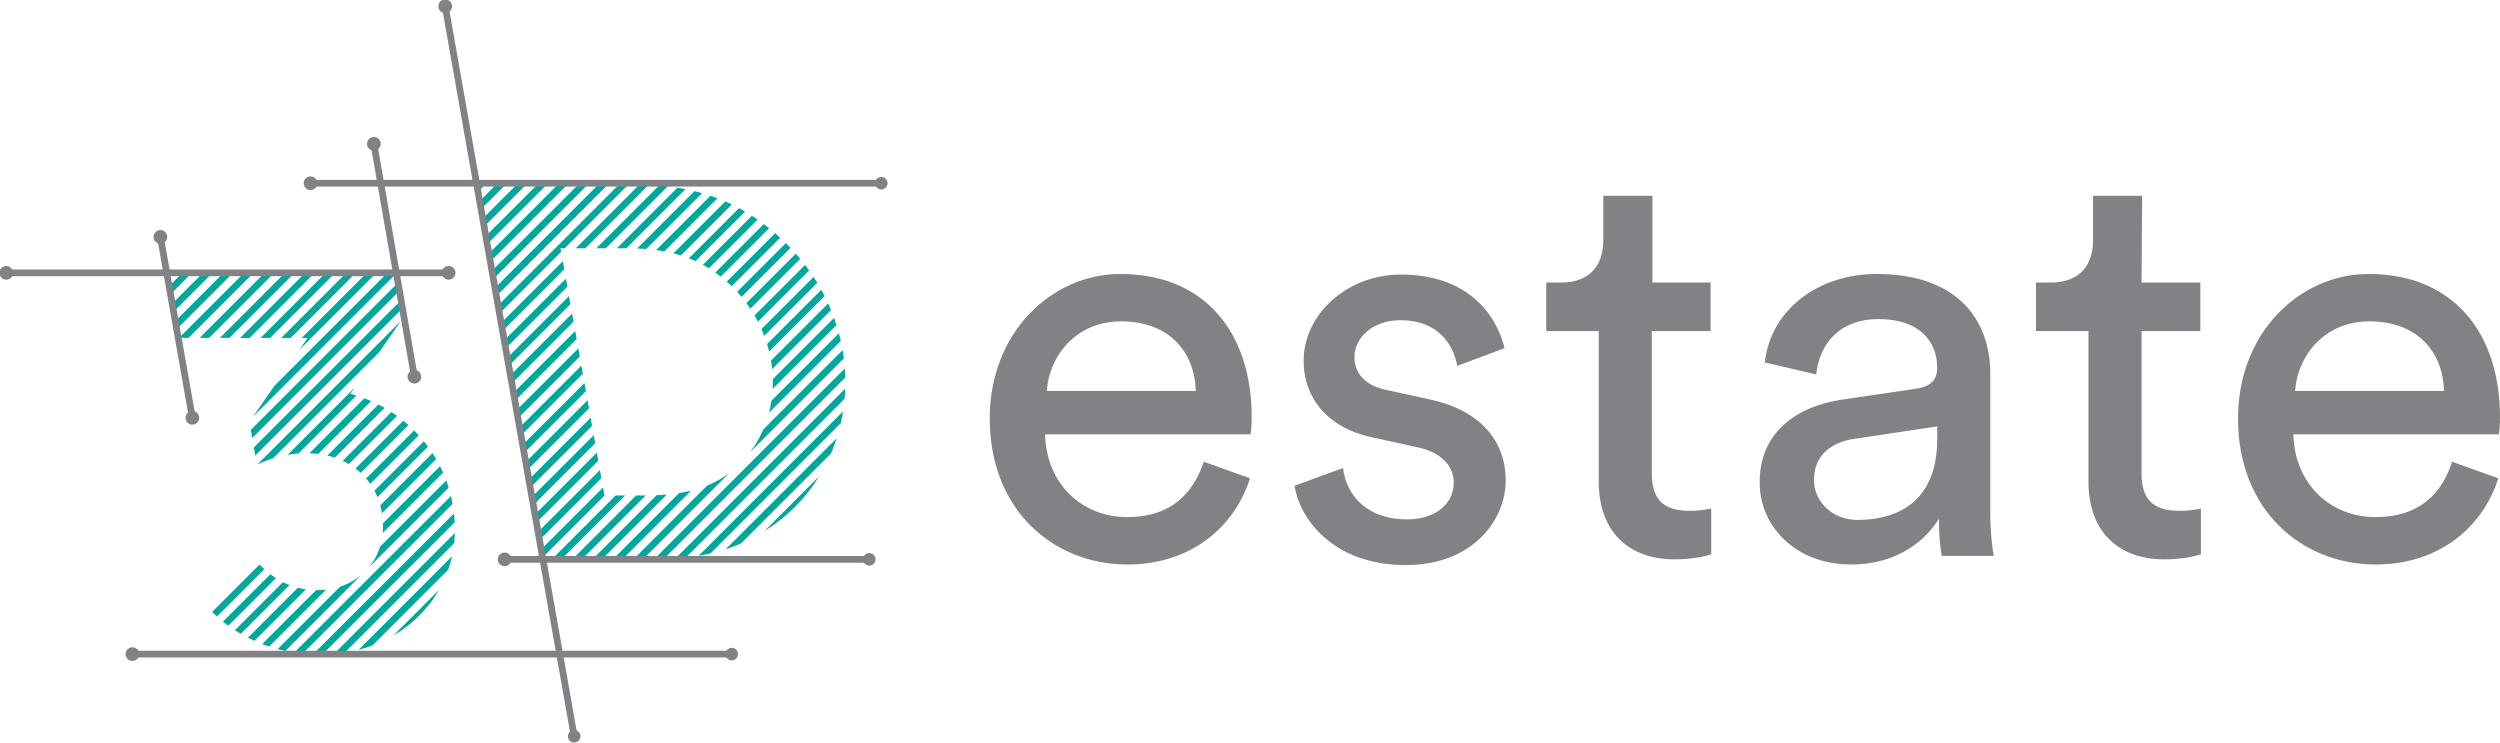<?xml version="1.0" encoding="utf-8"?>
<!-- Generator: Adobe Illustrator 23.1.1, SVG Export Plug-In . SVG Version: 6.00 Build 0)  -->
<svg version="1.1" id="Layer_1" xmlns="http://www.w3.org/2000/svg" xmlns:xlink="http://www.w3.org/1999/xlink" x="0px" y="0px"
	 viewBox="0 0 438 130.1" style="enable-background:new 0 0 438 130.1;" xml:space="preserve">
<style type="text/css">
	.st0{clip-path:url(#SVGID_2_);}
	.st1{fill:none;stroke:#00A79D;stroke-width:1.177;stroke-miterlimit:10;}
	.st2{clip-path:url(#SVGID_4_);}
	.st3{fill:#808285;}
	.st4{fill:none;stroke:#808285;stroke-width:1.177;stroke-miterlimit:10;}
	.st5{fill:none;}
</style>
<g>
	<g>
		<g>
			<g>
				<defs>
					<path id="SVGID_1_" d="M44.9,98.3c2.5,2.8,5.9,5.1,10.7,5.1c6.8,0,11.5-4.9,11.5-11.1c0-7.8-5.7-12.9-13.4-12.9
						c-3.4,0-6.1,0.8-8.7,2l-1.3-7.5l10.2-14.7H31.4l-2-11.3h40.1l1.3,7.5L61.4,69c10.2,2.7,18.3,11.9,18.3,23.8
						c0,12.3-10.2,21.9-23.6,21.9c-8,0-15.1-3.2-19.8-8.4L44.9,98.3z"/>
				</defs>
				<clipPath id="SVGID_2_">
					<use xlink:href="#SVGID_1_"  style="overflow:visible;"/>
				</clipPath>
				<g class="st0">
					<line class="st1" x1="67.2" y1="9.8" x2="-53.9" y2="130.9"/>
					<line class="st1" x1="70.8" y1="9.8" x2="-50.3" y2="130.9"/>
					<line class="st1" x1="74.4" y1="9.8" x2="-46.7" y2="130.9"/>
					<line class="st1" x1="78" y1="9.8" x2="-43.1" y2="130.9"/>
					<line class="st1" x1="81.6" y1="9.8" x2="-39.5" y2="130.9"/>
					<line class="st1" x1="85.2" y1="9.8" x2="-35.9" y2="130.9"/>
					<line class="st1" x1="88.8" y1="9.8" x2="-32.4" y2="130.9"/>
					<line class="st1" x1="92.3" y1="9.8" x2="-28.8" y2="130.9"/>
					<line class="st1" x1="95.9" y1="9.8" x2="-25.2" y2="130.9"/>
					<line class="st1" x1="99.5" y1="9.8" x2="-21.6" y2="130.9"/>
					<line class="st1" x1="103.1" y1="9.8" x2="-18" y2="130.9"/>
					<line class="st1" x1="106.7" y1="9.8" x2="-14.4" y2="130.9"/>
					<line class="st1" x1="110.3" y1="9.8" x2="-10.8" y2="130.9"/>
					<line class="st1" x1="113.9" y1="9.8" x2="-7.2" y2="130.9"/>
					<line class="st1" x1="117.5" y1="9.8" x2="-3.6" y2="130.9"/>
					<line class="st1" x1="121.1" y1="9.8" x2="0" y2="130.9"/>
					<line class="st1" x1="124.7" y1="9.8" x2="3.5" y2="130.9"/>
					<line class="st1" x1="128.2" y1="9.8" x2="7.1" y2="130.9"/>
					<line class="st1" x1="131.8" y1="9.8" x2="10.7" y2="130.9"/>
					<line class="st1" x1="135.4" y1="9.8" x2="14.3" y2="130.9"/>
					<line class="st1" x1="139" y1="9.8" x2="17.9" y2="130.9"/>
					<line class="st1" x1="142.6" y1="9.8" x2="21.5" y2="130.9"/>
					<line class="st1" x1="146.2" y1="9.8" x2="25.1" y2="130.9"/>
					<line class="st1" x1="149.8" y1="9.8" x2="28.7" y2="130.9"/>
					<line class="st1" x1="153.4" y1="9.8" x2="32.3" y2="130.9"/>
					<line class="st1" x1="157" y1="9.8" x2="35.8" y2="130.9"/>
					<line class="st1" x1="160.6" y1="9.8" x2="39.4" y2="130.9"/>
					<line class="st1" x1="164.1" y1="9.8" x2="43" y2="130.9"/>
					<line class="st1" x1="167.7" y1="9.8" x2="46.6" y2="130.9"/>
					<line class="st1" x1="171.3" y1="9.8" x2="50.2" y2="130.9"/>
					<line class="st1" x1="174.9" y1="9.8" x2="53.8" y2="130.9"/>
					<line class="st1" x1="178.5" y1="9.8" x2="57.4" y2="130.9"/>
					<line class="st1" x1="182.1" y1="9.8" x2="61" y2="130.9"/>
					<line class="st1" x1="185.7" y1="9.8" x2="64.6" y2="130.9"/>
					<line class="st1" x1="189.3" y1="9.8" x2="68.2" y2="130.9"/>
					<line class="st1" x1="192.9" y1="9.8" x2="71.7" y2="130.9"/>
					<line class="st1" x1="196.4" y1="9.8" x2="75.3" y2="130.9"/>
					<line class="st1" x1="200" y1="9.8" x2="78.9" y2="130.9"/>
					<line class="st1" x1="203.6" y1="9.8" x2="82.5" y2="130.9"/>
					<line class="st1" x1="207.2" y1="9.8" x2="86.1" y2="130.9"/>
					<line class="st1" x1="210.8" y1="9.8" x2="89.7" y2="130.9"/>
					<line class="st1" x1="214.4" y1="9.8" x2="93.3" y2="130.9"/>
					<line class="st1" x1="218" y1="9.8" x2="96.9" y2="130.9"/>
				</g>
			</g>
		</g>
		<g>
			<g>
				<defs>
					<path id="SVGID_3_" d="M132.9,38.6c-5.6-4-12.6-6.4-23-6.4H83.5l11.7,65.9H113c9.9,0,16.1-1.9,21.3-5.3
						c8.6-5.5,13.8-15,13.8-25.9C148.1,55.6,142.2,45.1,132.9,38.6z M128.6,82.2c-3.4,2.9-7.8,4.6-15.6,4.6h-7.1l-7.7-43.3h11.7
						c7.8,0,12.4,1.9,16.3,4.9c5.6,4.4,9.2,11.2,9.2,18.5C135.4,73.3,132.8,78.6,128.6,82.2z"/>
				</defs>
				<clipPath id="SVGID_4_">
					<use xlink:href="#SVGID_3_"  style="overflow:visible;"/>
				</clipPath>
				<g class="st2">
					<line class="st1" x1="67.2" y1="9.8" x2="-53.9" y2="130.9"/>
					<line class="st1" x1="70.8" y1="9.8" x2="-50.3" y2="130.9"/>
					<line class="st1" x1="74.4" y1="9.8" x2="-46.7" y2="130.9"/>
					<line class="st1" x1="78" y1="9.8" x2="-43.1" y2="130.9"/>
					<line class="st1" x1="81.6" y1="9.8" x2="-39.5" y2="130.9"/>
					<line class="st1" x1="85.2" y1="9.8" x2="-35.9" y2="130.9"/>
					<line class="st1" x1="88.8" y1="9.8" x2="-32.4" y2="130.9"/>
					<line class="st1" x1="92.3" y1="9.8" x2="-28.8" y2="130.9"/>
					<line class="st1" x1="95.9" y1="9.8" x2="-25.2" y2="130.9"/>
					<line class="st1" x1="99.5" y1="9.8" x2="-21.6" y2="130.9"/>
					<line class="st1" x1="103.1" y1="9.8" x2="-18" y2="130.9"/>
					<line class="st1" x1="106.7" y1="9.8" x2="-14.4" y2="130.9"/>
					<line class="st1" x1="110.3" y1="9.8" x2="-10.8" y2="130.9"/>
					<line class="st1" x1="113.9" y1="9.8" x2="-7.2" y2="130.9"/>
					<line class="st1" x1="117.5" y1="9.8" x2="-3.6" y2="130.9"/>
					<line class="st1" x1="121.1" y1="9.8" x2="0" y2="130.9"/>
					<line class="st1" x1="124.7" y1="9.8" x2="3.5" y2="130.9"/>
					<line class="st1" x1="128.2" y1="9.8" x2="7.1" y2="130.9"/>
					<line class="st1" x1="131.8" y1="9.8" x2="10.7" y2="130.9"/>
					<line class="st1" x1="135.4" y1="9.8" x2="14.3" y2="130.9"/>
					<line class="st1" x1="139" y1="9.8" x2="17.9" y2="130.9"/>
					<line class="st1" x1="142.6" y1="9.8" x2="21.5" y2="130.9"/>
					<line class="st1" x1="146.2" y1="9.8" x2="25.1" y2="130.9"/>
					<line class="st1" x1="149.8" y1="9.8" x2="28.7" y2="130.9"/>
					<line class="st1" x1="153.4" y1="9.8" x2="32.3" y2="130.9"/>
					<line class="st1" x1="157" y1="9.8" x2="35.8" y2="130.9"/>
					<line class="st1" x1="160.6" y1="9.8" x2="39.4" y2="130.9"/>
					<line class="st1" x1="164.1" y1="9.8" x2="43" y2="130.9"/>
					<line class="st1" x1="167.7" y1="9.8" x2="46.6" y2="130.9"/>
					<line class="st1" x1="171.3" y1="9.8" x2="50.2" y2="130.9"/>
					<line class="st1" x1="174.9" y1="9.8" x2="53.8" y2="130.9"/>
					<line class="st1" x1="178.5" y1="9.8" x2="57.4" y2="130.9"/>
					<line class="st1" x1="182.1" y1="9.8" x2="61" y2="130.9"/>
					<line class="st1" x1="185.7" y1="9.8" x2="64.6" y2="130.9"/>
					<line class="st1" x1="189.3" y1="9.8" x2="68.2" y2="130.9"/>
					<line class="st1" x1="192.9" y1="9.8" x2="71.7" y2="130.9"/>
					<line class="st1" x1="196.4" y1="9.8" x2="75.3" y2="130.9"/>
					<line class="st1" x1="200" y1="9.8" x2="78.9" y2="130.9"/>
					<line class="st1" x1="203.6" y1="9.8" x2="82.5" y2="130.9"/>
					<line class="st1" x1="207.2" y1="9.8" x2="86.1" y2="130.9"/>
					<line class="st1" x1="210.8" y1="9.8" x2="89.7" y2="130.9"/>
					<line class="st1" x1="214.4" y1="9.8" x2="93.3" y2="130.9"/>
					<line class="st1" x1="218" y1="9.8" x2="96.9" y2="130.9"/>
				</g>
			</g>
		</g>
	</g>
	<g>
		<path class="st3" d="M219,83.8c-2.7,8.5-10.3,15.1-21.5,15.1c-12.8,0-24.1-9.4-24.1-25.6c0-15,10.8-25.3,22.9-25.3
			c14.7,0,23,10.2,23,25.1c0,1.2-0.1,2.4-0.2,3h-36c0.2,8.6,6.4,14.5,14.4,14.5c7.8,0,11.6-4.3,13.4-9.7L219,83.8z M209.5,68.5
			c-0.2-6.9-4.7-12.2-13.1-12.2c-7.9,0-12.6,6.1-13,12.2H209.5z"/>
		<path class="st3" d="M235.3,82c0.6,5,4.4,9,11.2,9c5.3,0,8.2-3,8.2-6.4c0-3-2.2-5.3-6.2-6.2l-8.2-1.8c-7.5-1.6-11.9-6.7-11.9-13.4
			c0-8.2,7.7-15.1,17-15.1c13.1,0,17.2,8.6,18.2,12.9l-8.3,3.1c-0.4-2.5-2.4-8-10-8c-4.8,0-8,3.1-8,6.4c0,2.9,1.8,5,5.5,5.8l7.8,1.7
			c8.7,1.9,13.2,7.2,13.2,14.2c0,6.8-5.7,14.8-17.5,14.8c-13.1,0-18.7-8.5-19.5-13.9L235.3,82z"/>
		<path class="st3" d="M289.4,49.5h10.3V58h-10.3v24.9c0,4.4,1.8,6.6,6.7,6.6c1.2,0,2.9-0.2,3.7-0.4v8c-0.8,0.3-3.2,0.9-6.4,0.9
			c-8.2,0-13.3-5-13.3-13.6V58h-9.2v-8.5h2.6c5.2,0,7.4-3.2,7.4-7.4v-7.8h8.6V49.5z"/>
		<path class="st3" d="M322.8,70l12.9-1.9c2.9-0.4,3.7-1.9,3.7-3.6c0-4.7-3.1-8.6-10.3-8.6c-6.6,0-10.3,4.1-10.9,9.7l-9-2.1
			c1-9.2,9.3-15.5,19.6-15.5c14.3,0,19.9,8.2,19.9,17.5v24c0,4.2,0.4,6.7,0.6,7.9h-9.1c-0.2-1.2-0.5-3-0.5-6.5
			c-2.1,3.4-6.9,8-15.4,8c-9.8,0-16-6.8-16-14.3C308.2,76,314.5,71.2,322.8,70z M339.4,76.9v-2.2l-14.6,2.2c-4,0.6-7,2.9-7,7.2
			c0,3.6,3,7,7.8,7C333.2,91,339.4,87.3,339.4,76.9z"/>
		<path class="st3" d="M375.2,49.5h10.3V58h-10.3v24.9c0,4.4,1.8,6.6,6.7,6.6c1.2,0,2.9-0.2,3.7-0.4v8c-0.8,0.3-3.2,0.9-6.4,0.9
			c-8.2,0-13.3-5-13.3-13.6V58h-9.2v-8.5h2.6c5.2,0,7.4-3.2,7.4-7.4v-7.8h8.6L375.2,49.5L375.2,49.5z"/>
		<path class="st3" d="M437.7,83.8c-2.7,8.5-10.3,15.1-21.5,15.1c-12.8,0-24.1-9.4-24.1-25.6c0-15,10.8-25.3,22.9-25.3
			c14.7,0,23,10.2,23,25.1c0,1.2-0.1,2.4-0.2,3h-36c0.2,8.6,6.4,14.5,14.4,14.5c7.8,0,11.7-4.3,13.4-9.7L437.7,83.8z M428.2,68.5
			c-0.2-6.9-4.7-12.2-13.1-12.2c-7.9,0-12.6,6.1-13,12.2H428.2z"/>
		<path class="st3" d="M173.8,75.8"/>
		<path class="st3" d="M189.9,75.8"/>
		<path class="st3" d="M173.8,68.3"/>
		<path class="st3" d="M189.9,68.3"/>
	</g>
	<g>
		<g>
			<line class="st4" x1="78" y1="1.1" x2="100.6" y2="129"/>
			<g>
				<circle class="st3" cx="78" cy="1.1" r="1.2"/>
			</g>
			<g>
				<circle class="st3" cx="100.6" cy="129" r="1.1"/>
			</g>
		</g>
	</g>
	<g>
		<g>
			<line class="st4" x1="78.7" y1="47.8" x2="1.1" y2="47.8"/>
			<g>
				<circle class="st3" cx="78.6" cy="47.8" r="1.2"/>
			</g>
			<g>
				<circle class="st3" cx="1.1" cy="47.8" r="1.2"/>
			</g>
		</g>
	</g>
	<g>
		<g>
			<line class="st4" x1="128.3" y1="114.6" x2="23.2" y2="114.6"/>
			<g>
				<circle class="st3" cx="128.2" cy="114.6" r="1.1"/>
			</g>
			<g>
				<circle class="st3" cx="23.2" cy="114.6" r="1.2"/>
			</g>
		</g>
	</g>
	<g>
		<g>
			<line class="st4" x1="154.5" y1="32.1" x2="54.4" y2="32.1"/>
			<g>
				<circle class="st3" cx="154.4" cy="32.1" r="1.1"/>
			</g>
			<g>
				<circle class="st3" cx="54.4" cy="32.1" r="1.2"/>
			</g>
		</g>
	</g>
	<g>
		<g>
			<line class="st4" x1="152.3" y1="98" x2="88.4" y2="98"/>
			<g>
				<circle class="st3" cx="152.3" cy="98" r="1.1"/>
			</g>
			<g>
				<circle class="st3" cx="88.4" cy="98" r="1.2"/>
			</g>
		</g>
	</g>
	<g>
		<g>
			<line class="st4" x1="65.5" y1="25.2" x2="72.6" y2="66"/>
			<g>
				<circle class="st3" cx="65.5" cy="25.2" r="1.2"/>
			</g>
			<g>
				<circle class="st3" cx="72.6" cy="66" r="1.2"/>
			</g>
		</g>
	</g>
	<g>
		<g>
			<line class="st4" x1="28.1" y1="41.5" x2="33.7" y2="73.2"/>
			<g>
				<circle class="st3" cx="28.1" cy="41.5" r="1.2"/>
			</g>
			<g>
				<circle class="st3" cx="33.7" cy="73.2" r="1.2"/>
			</g>
		</g>
	</g>
	<g>
		<path class="st5" d="M44.9,98.2c2.5,2.8,5.9,5.1,10.7,5.1c6.8,0,11.5-4.9,11.5-11.1c0-7.8-5.7-12.9-13.4-12.9
			c-3.4,0-6.1,0.8-8.7,2l-1.3-7.5l10.2-14.7H31.4l-2-11.3h40.1l1.3,7.5l-9.4,13.5c10.2,2.7,18.3,11.9,18.3,23.8
			c0,12.3-10.2,21.9-23.6,21.9c-8,0-15.1-3.2-19.8-8.4L44.9,98.2z"/>
		<path class="st5" d="M110,32.1c10.4,0,17.3,2.5,23,6.4c9.2,6.5,15.1,17,15.1,28.3c0,10.9-5.3,20.3-13.8,25.9
			c-5.2,3.4-11.4,5.3-21.3,5.3H95.1L83.5,32.1L110,32.1L110,32.1z M98.2,43.4l7.7,43.3h7.1c7.8,0,12.2-1.7,15.6-4.6
			c4.1-3.6,6.8-8.8,6.8-15.2c0-7.3-3.7-14.1-9.2-18.5c-3.9-3-8.5-4.9-16.3-4.9C109.9,43.4,98.2,43.4,98.2,43.4z"/>
	</g>
</g>
</svg>
